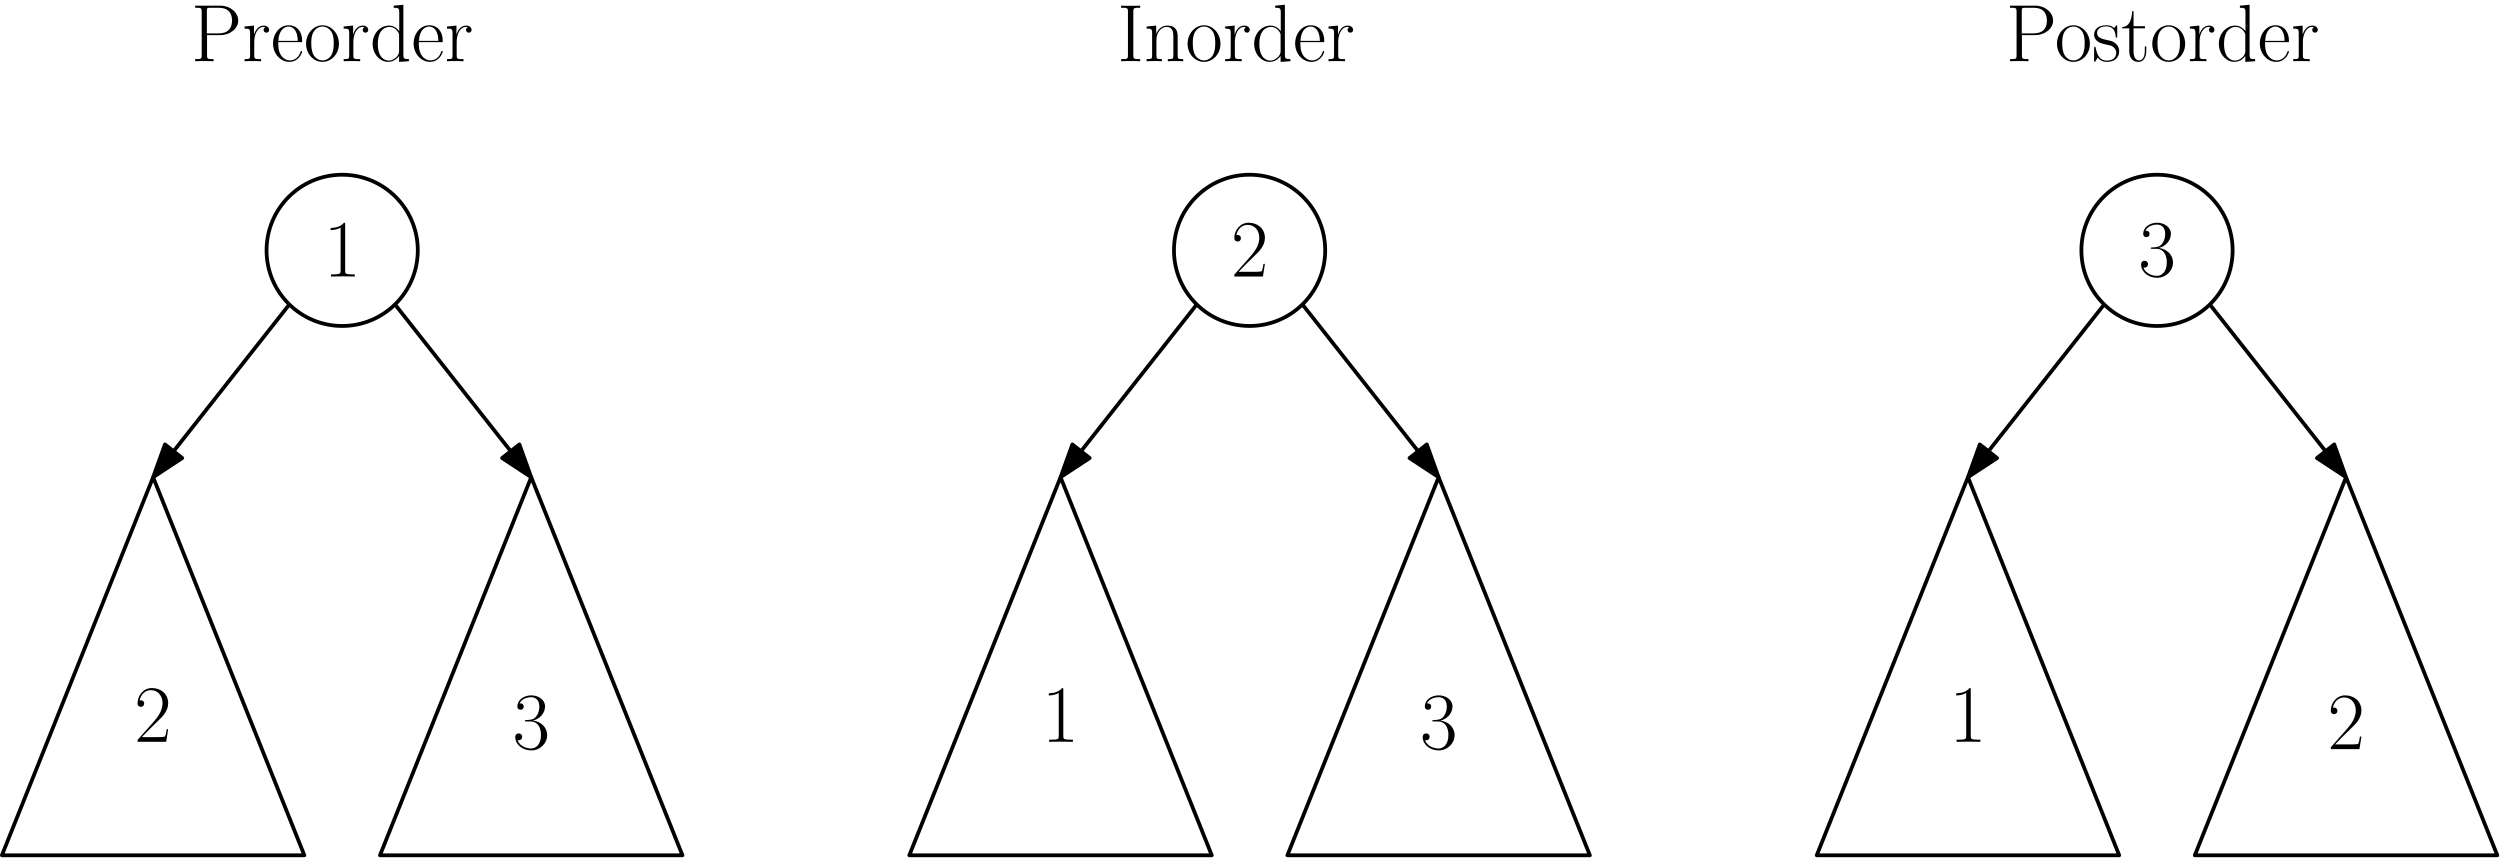 <?xml version="1.0" encoding="UTF-8"?>
<svg xmlns="http://www.w3.org/2000/svg" xmlns:xlink="http://www.w3.org/1999/xlink" width="1625pt" height="558pt" viewBox="0 0 1625 558" version="1.1">
<defs>
<g>
<symbol overflow="visible" id="glyph0-0">
<path style="stroke:none;" d=""/>
</symbol>
<symbol overflow="visible" id="glyph0-1">
<path style="stroke:none;" d="M 10.469 -16.984 L 18.938 -16.984 C 25.75 -16.984 30.734 -21.422 30.734 -26.438 C 30.734 -31.469 25.859 -36.125 18.938 -36.125 L 2.75 -36.125 L 2.75 -34.75 C 6.406 -34.75 6.984 -34.75 6.984 -32.375 L 6.984 -3.75 C 6.984 -1.375 6.406 -1.375 2.75 -1.375 L 2.75 0 C 4.281 -0.109 7.094 -0.109 8.734 -0.109 C 10.359 -0.109 13.172 -0.109 14.703 0 L 14.703 -1.375 C 11.047 -1.375 10.469 -1.375 10.469 -3.75 Z M 10.359 -18.094 L 10.359 -32.688 C 10.359 -34.484 10.469 -34.75 12.594 -34.75 L 17.938 -34.75 C 24.75 -34.75 26.703 -30.828 26.703 -26.438 C 26.703 -21.625 24.375 -18.094 17.938 -18.094 Z M 10.359 -18.094 "/>
</symbol>
<symbol overflow="visible" id="glyph0-2">
<path style="stroke:none;" d="M 7.938 -12.484 C 7.938 -17.562 10.109 -22.312 14.062 -22.312 C 14.438 -22.312 14.812 -22.266 15.172 -22.109 C 15.172 -22.109 14.016 -21.734 14.016 -20.359 C 14.016 -19.094 15.016 -18.562 15.812 -18.562 C 16.453 -18.562 17.609 -18.938 17.609 -20.422 C 17.609 -22.109 15.922 -23.172 14.125 -23.172 C 10.109 -23.172 8.359 -19.25 7.828 -17.406 L 7.781 -17.406 L 7.781 -23.172 L 1.641 -22.578 L 1.641 -21.203 C 4.766 -21.203 5.234 -20.891 5.234 -18.359 L 5.234 -3.656 C 5.234 -1.641 5.031 -1.375 1.641 -1.375 L 1.641 0 C 2.906 -0.109 5.344 -0.109 6.719 -0.109 C 8.25 -0.109 10.953 -0.109 12.375 0 L 12.375 -1.375 C 8.562 -1.375 7.938 -1.375 7.938 -3.75 Z M 7.938 -12.484 "/>
</symbol>
<symbol overflow="visible" id="glyph0-3">
<path style="stroke:none;" d="M 20.156 -12.422 C 20.359 -12.641 20.359 -12.75 20.359 -13.281 C 20.359 -18.672 17.5 -23.375 11.484 -23.375 C 5.875 -23.375 1.422 -18.031 1.422 -11.531 C 1.422 -4.656 6.453 0.422 12.062 0.422 C 17.984 0.422 20.312 -5.188 20.312 -6.297 C 20.312 -6.672 20 -6.672 19.891 -6.672 C 19.516 -6.672 19.469 -6.562 19.25 -5.922 C 18.094 -2.328 15.172 -0.531 12.422 -0.531 C 10.156 -0.531 7.875 -1.797 6.453 -4.125 C 4.812 -6.828 4.812 -9.938 4.812 -12.422 Z M 4.859 -13.219 C 5.234 -20.844 9.312 -22.531 11.422 -22.531 C 15.016 -22.531 17.453 -19.141 17.5 -13.219 Z M 4.859 -13.219 "/>
</symbol>
<symbol overflow="visible" id="glyph0-4">
<path style="stroke:none;" d="M 22.797 -11.312 C 22.797 -18.094 17.875 -23.375 12.109 -23.375 C 6.344 -23.375 1.422 -18.094 1.422 -11.312 C 1.422 -4.656 6.344 0.422 12.109 0.422 C 17.875 0.422 22.797 -4.656 22.797 -11.312 Z M 12.109 -0.531 C 9.625 -0.531 7.516 -2.016 6.297 -4.078 C 4.969 -6.453 4.812 -9.422 4.812 -11.734 C 4.812 -13.969 4.922 -16.719 6.297 -19.094 C 7.359 -20.844 9.422 -22.531 12.109 -22.531 C 14.484 -22.531 16.5 -21.203 17.766 -19.359 C 19.406 -16.875 19.406 -13.375 19.406 -11.734 C 19.406 -9.672 19.312 -6.5 17.875 -3.969 C 16.391 -1.531 14.125 -0.531 12.109 -0.531 Z M 12.109 -0.531 "/>
</symbol>
<symbol overflow="visible" id="glyph0-5">
<path style="stroke:none;" d="M 15.438 -36.125 L 15.438 -34.75 C 18.562 -34.75 19.047 -34.438 19.047 -31.891 L 19.047 -19.516 C 18.828 -19.781 16.656 -23.172 12.375 -23.172 C 6.984 -23.172 1.75 -18.359 1.75 -11.375 C 1.75 -4.438 6.672 0.422 11.844 0.422 C 16.344 0.422 18.672 -3.062 18.938 -3.438 L 18.938 0.422 L 25.328 0 L 25.328 -1.375 C 22.219 -1.375 21.734 -1.688 21.734 -4.234 L 21.734 -36.703 Z M 18.938 -6.344 C 18.938 -4.766 17.984 -3.328 16.766 -2.281 C 14.969 -0.688 13.172 -0.422 12.172 -0.422 C 10.625 -0.422 5.125 -1.219 5.125 -11.312 C 5.125 -21.688 11.266 -22.312 12.641 -22.312 C 15.078 -22.312 17.031 -20.938 18.25 -19.047 C 18.938 -17.938 18.938 -17.766 18.938 -16.812 Z M 18.938 -6.344 "/>
</symbol>
<symbol overflow="visible" id="glyph0-6">
<path style="stroke:none;" d="M 16.344 -22.312 C 16.344 -23.266 16.297 -23.328 15.969 -23.328 C 15.766 -23.328 15.703 -23.266 15.078 -22.484 C 14.922 -22.266 14.438 -21.734 14.281 -21.531 C 12.594 -23.328 10.203 -23.375 9.312 -23.375 C 3.438 -23.375 1.328 -20.312 1.328 -17.25 C 1.328 -12.484 6.719 -11.375 8.25 -11.047 C 11.578 -10.359 12.75 -10.156 13.859 -9.203 C 14.547 -8.562 15.703 -7.406 15.703 -5.5 C 15.703 -3.281 14.438 -0.422 9.578 -0.422 C 4.969 -0.422 3.328 -3.906 2.375 -8.562 C 2.219 -9.312 2.219 -9.359 1.797 -9.359 C 1.375 -9.359 1.328 -9.312 1.328 -8.25 L 1.328 -0.641 C 1.328 0.312 1.375 0.375 1.688 0.375 C 1.953 0.375 2.016 0.312 2.281 -0.109 C 2.594 -0.578 3.391 -1.844 3.703 -2.375 C 4.766 -0.953 6.609 0.422 9.578 0.422 C 14.812 0.422 17.609 -2.438 17.609 -6.562 C 17.609 -9.25 16.188 -10.688 15.5 -11.312 C 13.906 -12.953 12.062 -13.328 9.844 -13.75 C 6.922 -14.391 3.219 -15.125 3.219 -18.359 C 3.219 -19.734 3.969 -22.641 9.312 -22.641 C 14.969 -22.641 15.281 -17.344 15.391 -15.656 C 15.438 -15.391 15.703 -15.344 15.859 -15.344 C 16.344 -15.344 16.344 -15.5 16.344 -16.391 Z M 16.344 -22.312 "/>
</symbol>
<symbol overflow="visible" id="glyph0-7">
<path style="stroke:none;" d="M 7.984 -21.375 L 15.391 -21.375 L 15.391 -22.75 L 7.984 -22.75 L 7.984 -32.531 L 7.031 -32.531 C 6.922 -27.078 5.078 -22.312 0.578 -22.219 L 0.578 -21.375 L 5.188 -21.375 L 5.188 -6.5 C 5.188 -5.5 5.188 0.422 11.312 0.422 C 14.438 0.422 16.234 -2.641 16.234 -6.562 L 16.234 -9.578 L 15.281 -9.578 L 15.281 -6.609 C 15.281 -2.969 13.859 -0.531 11.641 -0.531 C 10.109 -0.531 7.984 -1.594 7.984 -6.406 Z M 7.984 -21.375 "/>
</symbol>
<symbol overflow="visible" id="glyph0-8">
<path style="stroke:none;" d="M 10.422 -32.375 C 10.422 -34.75 11.047 -34.75 14.859 -34.75 L 14.859 -36.125 C 13.172 -36.016 10.469 -36.016 8.672 -36.016 C 6.875 -36.016 4.172 -36.016 2.484 -36.125 L 2.484 -34.75 C 6.297 -34.75 6.922 -34.75 6.922 -32.375 L 6.922 -3.75 C 6.922 -1.375 6.297 -1.375 2.484 -1.375 L 2.484 0 C 4.172 -0.109 6.875 -0.109 8.672 -0.109 C 10.469 -0.109 13.172 -0.109 14.859 0 L 14.859 -1.375 C 11.047 -1.375 10.422 -1.375 10.422 -3.75 Z M 10.422 -32.375 "/>
</symbol>
<symbol overflow="visible" id="glyph0-9">
<path style="stroke:none;" d="M 21.953 -16.078 C 21.953 -18.781 21.422 -23.172 15.172 -23.172 C 11 -23.172 8.828 -19.938 8.047 -17.828 L 7.984 -17.828 L 7.984 -23.172 L 1.75 -22.578 L 1.75 -21.203 C 4.859 -21.203 5.344 -20.891 5.344 -18.359 L 5.344 -3.656 C 5.344 -1.641 5.125 -1.375 1.75 -1.375 L 1.75 0 C 3.016 -0.109 5.344 -0.109 6.719 -0.109 C 8.094 -0.109 10.469 -0.109 11.734 0 L 11.734 -1.375 C 8.359 -1.375 8.141 -1.594 8.141 -3.656 L 8.141 -13.797 C 8.141 -18.672 11.109 -22.312 14.812 -22.312 C 18.719 -22.312 19.141 -18.828 19.141 -16.297 L 19.141 -3.656 C 19.141 -1.641 18.938 -1.375 15.547 -1.375 L 15.547 0 C 16.812 -0.109 19.141 -0.109 20.516 -0.109 C 21.891 -0.109 24.281 -0.109 25.547 0 L 25.547 -1.375 C 22.156 -1.375 21.953 -1.594 21.953 -3.656 Z M 21.953 -16.078 "/>
</symbol>
<symbol overflow="visible" id="glyph1-0">
<path style="stroke:none;" d=""/>
</symbol>
<symbol overflow="visible" id="glyph1-1">
<path style="stroke:none;" d="M 14.062 -33.797 C 14.062 -34.906 14.016 -34.953 13.281 -34.953 C 11.219 -32.469 8.094 -31.688 5.125 -31.578 C 4.969 -31.578 4.703 -31.578 4.656 -31.469 C 4.594 -31.359 4.594 -31.266 4.594 -30.141 C 6.234 -30.141 8.984 -30.469 11.109 -31.734 L 11.109 -3.859 C 11.109 -2.016 11 -1.375 6.453 -1.375 L 4.859 -1.375 L 4.859 0 C 7.406 -0.047 10.047 -0.109 12.594 -0.109 C 15.125 -0.109 17.766 -0.047 20.312 0 L 20.312 -1.375 L 18.719 -1.375 C 14.172 -1.375 14.062 -1.953 14.062 -3.859 Z M 14.062 -33.797 "/>
</symbol>
<symbol overflow="visible" id="glyph1-2">
<path style="stroke:none;" d="M 22.062 -8.203 L 21.109 -8.203 C 20.578 -4.438 20.156 -3.812 19.938 -3.484 C 19.672 -3.062 15.859 -3.062 15.125 -3.062 L 4.969 -3.062 C 6.875 -5.125 10.578 -8.891 15.078 -13.219 C 18.297 -16.297 22.062 -19.891 22.062 -25.125 C 22.062 -31.359 17.078 -34.953 11.531 -34.953 C 5.719 -34.953 2.172 -29.828 2.172 -25.062 C 2.172 -23 3.703 -22.75 4.344 -22.75 C 4.859 -22.75 6.453 -23.062 6.453 -24.906 C 6.453 -26.547 5.078 -27.031 4.344 -27.031 C 4.016 -27.031 3.703 -26.969 3.484 -26.875 C 4.5 -31.359 7.562 -33.578 10.797 -33.578 C 15.391 -33.578 18.406 -29.938 18.406 -25.125 C 18.406 -20.516 15.703 -16.562 12.688 -13.109 L 2.172 -1.219 L 2.172 0 L 20.781 0 Z M 22.062 -8.203 "/>
</symbol>
<symbol overflow="visible" id="glyph1-3">
<path style="stroke:none;" d="M 11.688 -17.984 C 16.391 -17.984 18.453 -13.906 18.453 -9.203 C 18.453 -2.859 15.078 -0.422 12 -0.422 C 9.203 -0.422 4.656 -1.797 3.219 -5.875 C 3.484 -5.766 3.75 -5.766 4.016 -5.766 C 5.281 -5.766 6.234 -6.609 6.234 -7.984 C 6.234 -9.516 5.078 -10.203 4.016 -10.203 C 3.125 -10.203 1.75 -9.781 1.75 -7.828 C 1.75 -2.969 6.5 0.844 12.109 0.844 C 17.984 0.844 22.484 -3.75 22.484 -9.156 C 22.484 -14.281 18.25 -17.984 13.219 -18.562 C 17.25 -19.406 21.109 -23 21.109 -27.828 C 21.109 -31.953 16.922 -34.953 12.172 -34.953 C 7.359 -34.953 3.125 -32 3.125 -27.766 C 3.125 -25.922 4.5 -25.594 5.188 -25.594 C 6.297 -25.594 7.25 -26.281 7.25 -27.656 C 7.25 -29.031 6.297 -29.719 5.188 -29.719 C 4.969 -29.719 4.703 -29.719 4.5 -29.625 C 6.031 -33.109 10.203 -33.75 12.062 -33.75 C 13.906 -33.75 17.406 -32.844 17.406 -27.766 C 17.406 -26.281 17.188 -23.641 15.391 -21.312 C 13.797 -19.25 12 -19.141 10.266 -18.984 C 10 -18.984 8.781 -18.875 8.562 -18.875 C 8.203 -18.828 7.984 -18.781 7.984 -18.406 C 7.984 -18.031 8.047 -17.984 9.094 -17.984 Z M 11.688 -17.984 "/>
</symbol>
</g>
</defs>
<g id="surface35309">
<path style="fill:none;stroke-width:0.8;stroke-linecap:butt;stroke-linejoin:round;stroke:rgb(0%,0%,0%);stroke-opacity:1;stroke-miterlimit:10;" d="M 136 655.999 C 136 664.837 128.837 672 120 672 C 111.164 672 104 664.837 104 655.999 C 104 647.163 111.164 640 120 640 C 128.837 640 136 647.163 136 655.999 Z M 136 655.999 " transform="matrix(3.072,0,0,-3.072,-146.231,2177.962)"/>
<path style="fill:none;stroke-width:0.8;stroke-linecap:butt;stroke-linejoin:round;stroke:rgb(0%,0%,0%);stroke-opacity:1;stroke-miterlimit:10;" d="M 520 655.999 C 520 664.837 512.837 672 504 672 C 495.164 672 488 664.837 488 655.999 C 488 647.163 495.164 640 504 640 C 512.837 640 520 647.163 520 655.999 Z M 520 655.999 " transform="matrix(3.072,0,0,-3.072,-146.231,2177.962)"/>
<path style="fill:none;stroke-width:0.8;stroke-linecap:butt;stroke-linejoin:round;stroke:rgb(0%,0%,0%);stroke-opacity:1;stroke-miterlimit:10;" d="M 328 655.999 C 328 664.837 320.836 672 312.001 672 C 303.163 672 296 664.837 296 655.999 C 296 647.163 303.163 640 312.001 640 C 320.836 640 328 647.163 328 655.999 Z M 328 655.999 " transform="matrix(3.072,0,0,-3.072,-146.231,2177.962)"/>
<path style="fill:none;stroke-width:0.8;stroke-linecap:butt;stroke-linejoin:round;stroke:rgb(0%,0%,0%);stroke-opacity:1;stroke-miterlimit:10;" d="M 80 608 L 48.001 528 L 111.999 528 L 80 608 " transform="matrix(3.072,0,0,-3.072,-146.231,2177.962)"/>
<path style="fill:none;stroke-width:0.8;stroke-linecap:butt;stroke-linejoin:round;stroke:rgb(0%,0%,0%);stroke-opacity:1;stroke-miterlimit:10;" d="M 160 608 L 128 528 L 191.999 528 L 160 608 " transform="matrix(3.072,0,0,-3.072,-146.231,2177.962)"/>
<path style="fill:none;stroke-width:0.8;stroke-linecap:butt;stroke-linejoin:round;stroke:rgb(0%,0%,0%);stroke-opacity:1;stroke-miterlimit:10;" d="M 464 608 L 432 528 L 496.001 528 L 464 608 " transform="matrix(3.072,0,0,-3.072,-146.231,2177.962)"/>
<path style="fill:none;stroke-width:0.8;stroke-linecap:butt;stroke-linejoin:round;stroke:rgb(0%,0%,0%);stroke-opacity:1;stroke-miterlimit:10;" d="M 544 608 L 512 528 L 576.001 528 L 544 608 " transform="matrix(3.072,0,0,-3.072,-146.231,2177.962)"/>
<path style="fill:none;stroke-width:0.8;stroke-linecap:butt;stroke-linejoin:round;stroke:rgb(0%,0%,0%);stroke-opacity:1;stroke-miterlimit:10;" d="M 272.001 608 L 240 528 L 304 528 L 272.001 608 " transform="matrix(3.072,0,0,-3.072,-146.231,2177.962)"/>
<path style="fill:none;stroke-width:0.8;stroke-linecap:butt;stroke-linejoin:round;stroke:rgb(0%,0%,0%);stroke-opacity:1;stroke-miterlimit:10;" d="M 352 608 L 320 528 L 384 528 L 352 608 " transform="matrix(3.072,0,0,-3.072,-146.231,2177.962)"/>
<path style="fill:none;stroke-width:0.8;stroke-linecap:butt;stroke-linejoin:round;stroke:rgb(0%,0%,0%);stroke-opacity:1;stroke-miterlimit:10;" d="M 108.822 644.553 L 80 608 " transform="matrix(3.072,0,0,-3.072,-146.231,2177.962)"/>
<path style="fill-rule:evenodd;fill:rgb(0%,0%,0%);fill-opacity:1;stroke-width:0.8;stroke-linecap:butt;stroke-linejoin:round;stroke:rgb(0%,0%,0%);stroke-opacity:1;stroke-miterlimit:10;" d="M 80 608 L 86.164 612.054 L 82.504 614.94 Z M 80 608 " transform="matrix(3.072,0,0,-3.072,-146.231,2177.962)"/>
<path style="fill:none;stroke-width:0.8;stroke-linecap:butt;stroke-linejoin:round;stroke:rgb(0%,0%,0%);stroke-opacity:1;stroke-miterlimit:10;" d="M 131.179 644.553 L 160 608 " transform="matrix(3.072,0,0,-3.072,-146.231,2177.962)"/>
<path style="fill-rule:evenodd;fill:rgb(0%,0%,0%);fill-opacity:1;stroke-width:0.8;stroke-linecap:butt;stroke-linejoin:round;stroke:rgb(0%,0%,0%);stroke-opacity:1;stroke-miterlimit:10;" d="M 160 608 L 157.496 614.94 L 153.836 612.054 Z M 160 608 " transform="matrix(3.072,0,0,-3.072,-146.231,2177.962)"/>
<path style="fill:none;stroke-width:0.8;stroke-linecap:butt;stroke-linejoin:round;stroke:rgb(0%,0%,0%);stroke-opacity:1;stroke-miterlimit:10;" d="M 492.82 644.553 L 464 608 " transform="matrix(3.072,0,0,-3.072,-146.231,2177.962)"/>
<path style="fill-rule:evenodd;fill:rgb(0%,0%,0%);fill-opacity:1;stroke-width:0.8;stroke-linecap:butt;stroke-linejoin:round;stroke:rgb(0%,0%,0%);stroke-opacity:1;stroke-miterlimit:10;" d="M 464 608 L 470.164 612.054 L 466.504 614.94 Z M 464 608 " transform="matrix(3.072,0,0,-3.072,-146.231,2177.962)"/>
<path style="fill:none;stroke-width:0.8;stroke-linecap:butt;stroke-linejoin:round;stroke:rgb(0%,0%,0%);stroke-opacity:1;stroke-miterlimit:10;" d="M 515.179 644.553 L 544 608 " transform="matrix(3.072,0,0,-3.072,-146.231,2177.962)"/>
<path style="fill-rule:evenodd;fill:rgb(0%,0%,0%);fill-opacity:1;stroke-width:0.8;stroke-linecap:butt;stroke-linejoin:round;stroke:rgb(0%,0%,0%);stroke-opacity:1;stroke-miterlimit:10;" d="M 544 608 L 541.496 614.94 L 537.835 612.054 Z M 544 608 " transform="matrix(3.072,0,0,-3.072,-146.231,2177.962)"/>
<path style="fill:none;stroke-width:0.8;stroke-linecap:butt;stroke-linejoin:round;stroke:rgb(0%,0%,0%);stroke-opacity:1;stroke-miterlimit:10;" d="M 300.821 644.553 L 272.001 608 " transform="matrix(3.072,0,0,-3.072,-146.231,2177.962)"/>
<path style="fill-rule:evenodd;fill:rgb(0%,0%,0%);fill-opacity:1;stroke-width:0.8;stroke-linecap:butt;stroke-linejoin:round;stroke:rgb(0%,0%,0%);stroke-opacity:1;stroke-miterlimit:10;" d="M 272.001 608 L 278.165 612.054 L 274.504 614.94 Z M 272.001 608 " transform="matrix(3.072,0,0,-3.072,-146.231,2177.962)"/>
<path style="fill:none;stroke-width:0.8;stroke-linecap:butt;stroke-linejoin:round;stroke:rgb(0%,0%,0%);stroke-opacity:1;stroke-miterlimit:10;" d="M 323.179 644.553 L 352 608 " transform="matrix(3.072,0,0,-3.072,-146.231,2177.962)"/>
<path style="fill-rule:evenodd;fill:rgb(0%,0%,0%);fill-opacity:1;stroke-width:0.8;stroke-linecap:butt;stroke-linejoin:round;stroke:rgb(0%,0%,0%);stroke-opacity:1;stroke-miterlimit:10;" d="M 352 608 L 349.497 614.94 L 345.835 612.054 Z M 352 608 " transform="matrix(3.072,0,0,-3.072,-146.231,2177.962)"/>
<g style="fill:rgb(0%,0%,0%);fill-opacity:1;">
  <use xlink:href="#glyph0-1" x="124.112" y="39.799"/>
  <use xlink:href="#glyph0-2" x="157.325" y="39.799"/>
  <use xlink:href="#glyph0-3" x="176.047" y="39.799"/>
  <use xlink:href="#glyph0-4" x="197.519" y="39.799"/>
  <use xlink:href="#glyph0-2" x="221.741" y="39.799"/>
  <use xlink:href="#glyph0-5" x="240.463" y="39.799"/>
  <use xlink:href="#glyph0-3" x="267.435" y="39.799"/>
  <use xlink:href="#glyph0-2" x="288.908" y="39.799"/>
</g>
<g style="fill:rgb(0%,0%,0%);fill-opacity:1;">
  <use xlink:href="#glyph0-1" x="1303.788" y="39.799"/>
  <use xlink:href="#glyph0-4" x="1335.626" y="39.799"/>
  <use xlink:href="#glyph0-6" x="1359.848" y="39.799"/>
  <use xlink:href="#glyph0-7" x="1378.835" y="39.799"/>
  <use xlink:href="#glyph0-4" x="1397.557" y="39.799"/>
  <use xlink:href="#glyph0-2" x="1421.779" y="39.799"/>
  <use xlink:href="#glyph0-5" x="1440.501" y="39.799"/>
  <use xlink:href="#glyph0-3" x="1467.473" y="39.799"/>
  <use xlink:href="#glyph0-2" x="1488.945" y="39.799"/>
</g>
<g style="fill:rgb(0%,0%,0%);fill-opacity:1;">
  <use xlink:href="#glyph0-8" x="726.238" y="39.799"/>
  <use xlink:href="#glyph0-9" x="743.532" y="39.799"/>
  <use xlink:href="#glyph0-4" x="770.505" y="39.799"/>
  <use xlink:href="#glyph0-2" x="794.727" y="39.799"/>
  <use xlink:href="#glyph0-5" x="813.449" y="39.799"/>
  <use xlink:href="#glyph0-3" x="840.421" y="39.799"/>
  <use xlink:href="#glyph0-2" x="861.893" y="39.799"/>
</g>
<g style="fill:rgb(0%,0%,0%);fill-opacity:1;">
  <use xlink:href="#glyph1-1" x="210.291" y="179.727"/>
</g>
<g style="fill:rgb(0%,0%,0%);fill-opacity:1;">
  <use xlink:href="#glyph1-2" x="87.247" y="482.177"/>
</g>
<g style="fill:rgb(0%,0%,0%);fill-opacity:1;">
  <use xlink:href="#glyph1-3" x="333.174" y="486.934"/>
</g>
<g style="fill:rgb(0%,0%,0%);fill-opacity:1;">
  <use xlink:href="#glyph1-3" x="1389.967" y="179.727"/>
</g>
<g style="fill:rgb(0%,0%,0%);fill-opacity:1;">
  <use xlink:href="#glyph1-1" x="1266.923" y="482.177"/>
</g>
<g style="fill:rgb(0%,0%,0%);fill-opacity:1;">
  <use xlink:href="#glyph1-2" x="1512.85" y="486.934"/>
</g>
<g style="fill:rgb(0%,0%,0%);fill-opacity:1;">
  <use xlink:href="#glyph1-2" x="800.129" y="179.727"/>
</g>
<g style="fill:rgb(0%,0%,0%);fill-opacity:1;">
  <use xlink:href="#glyph1-1" x="677.085" y="482.177"/>
</g>
<g style="fill:rgb(0%,0%,0%);fill-opacity:1;">
  <use xlink:href="#glyph1-3" x="923.012" y="486.934"/>
</g>
</g>
</svg>
